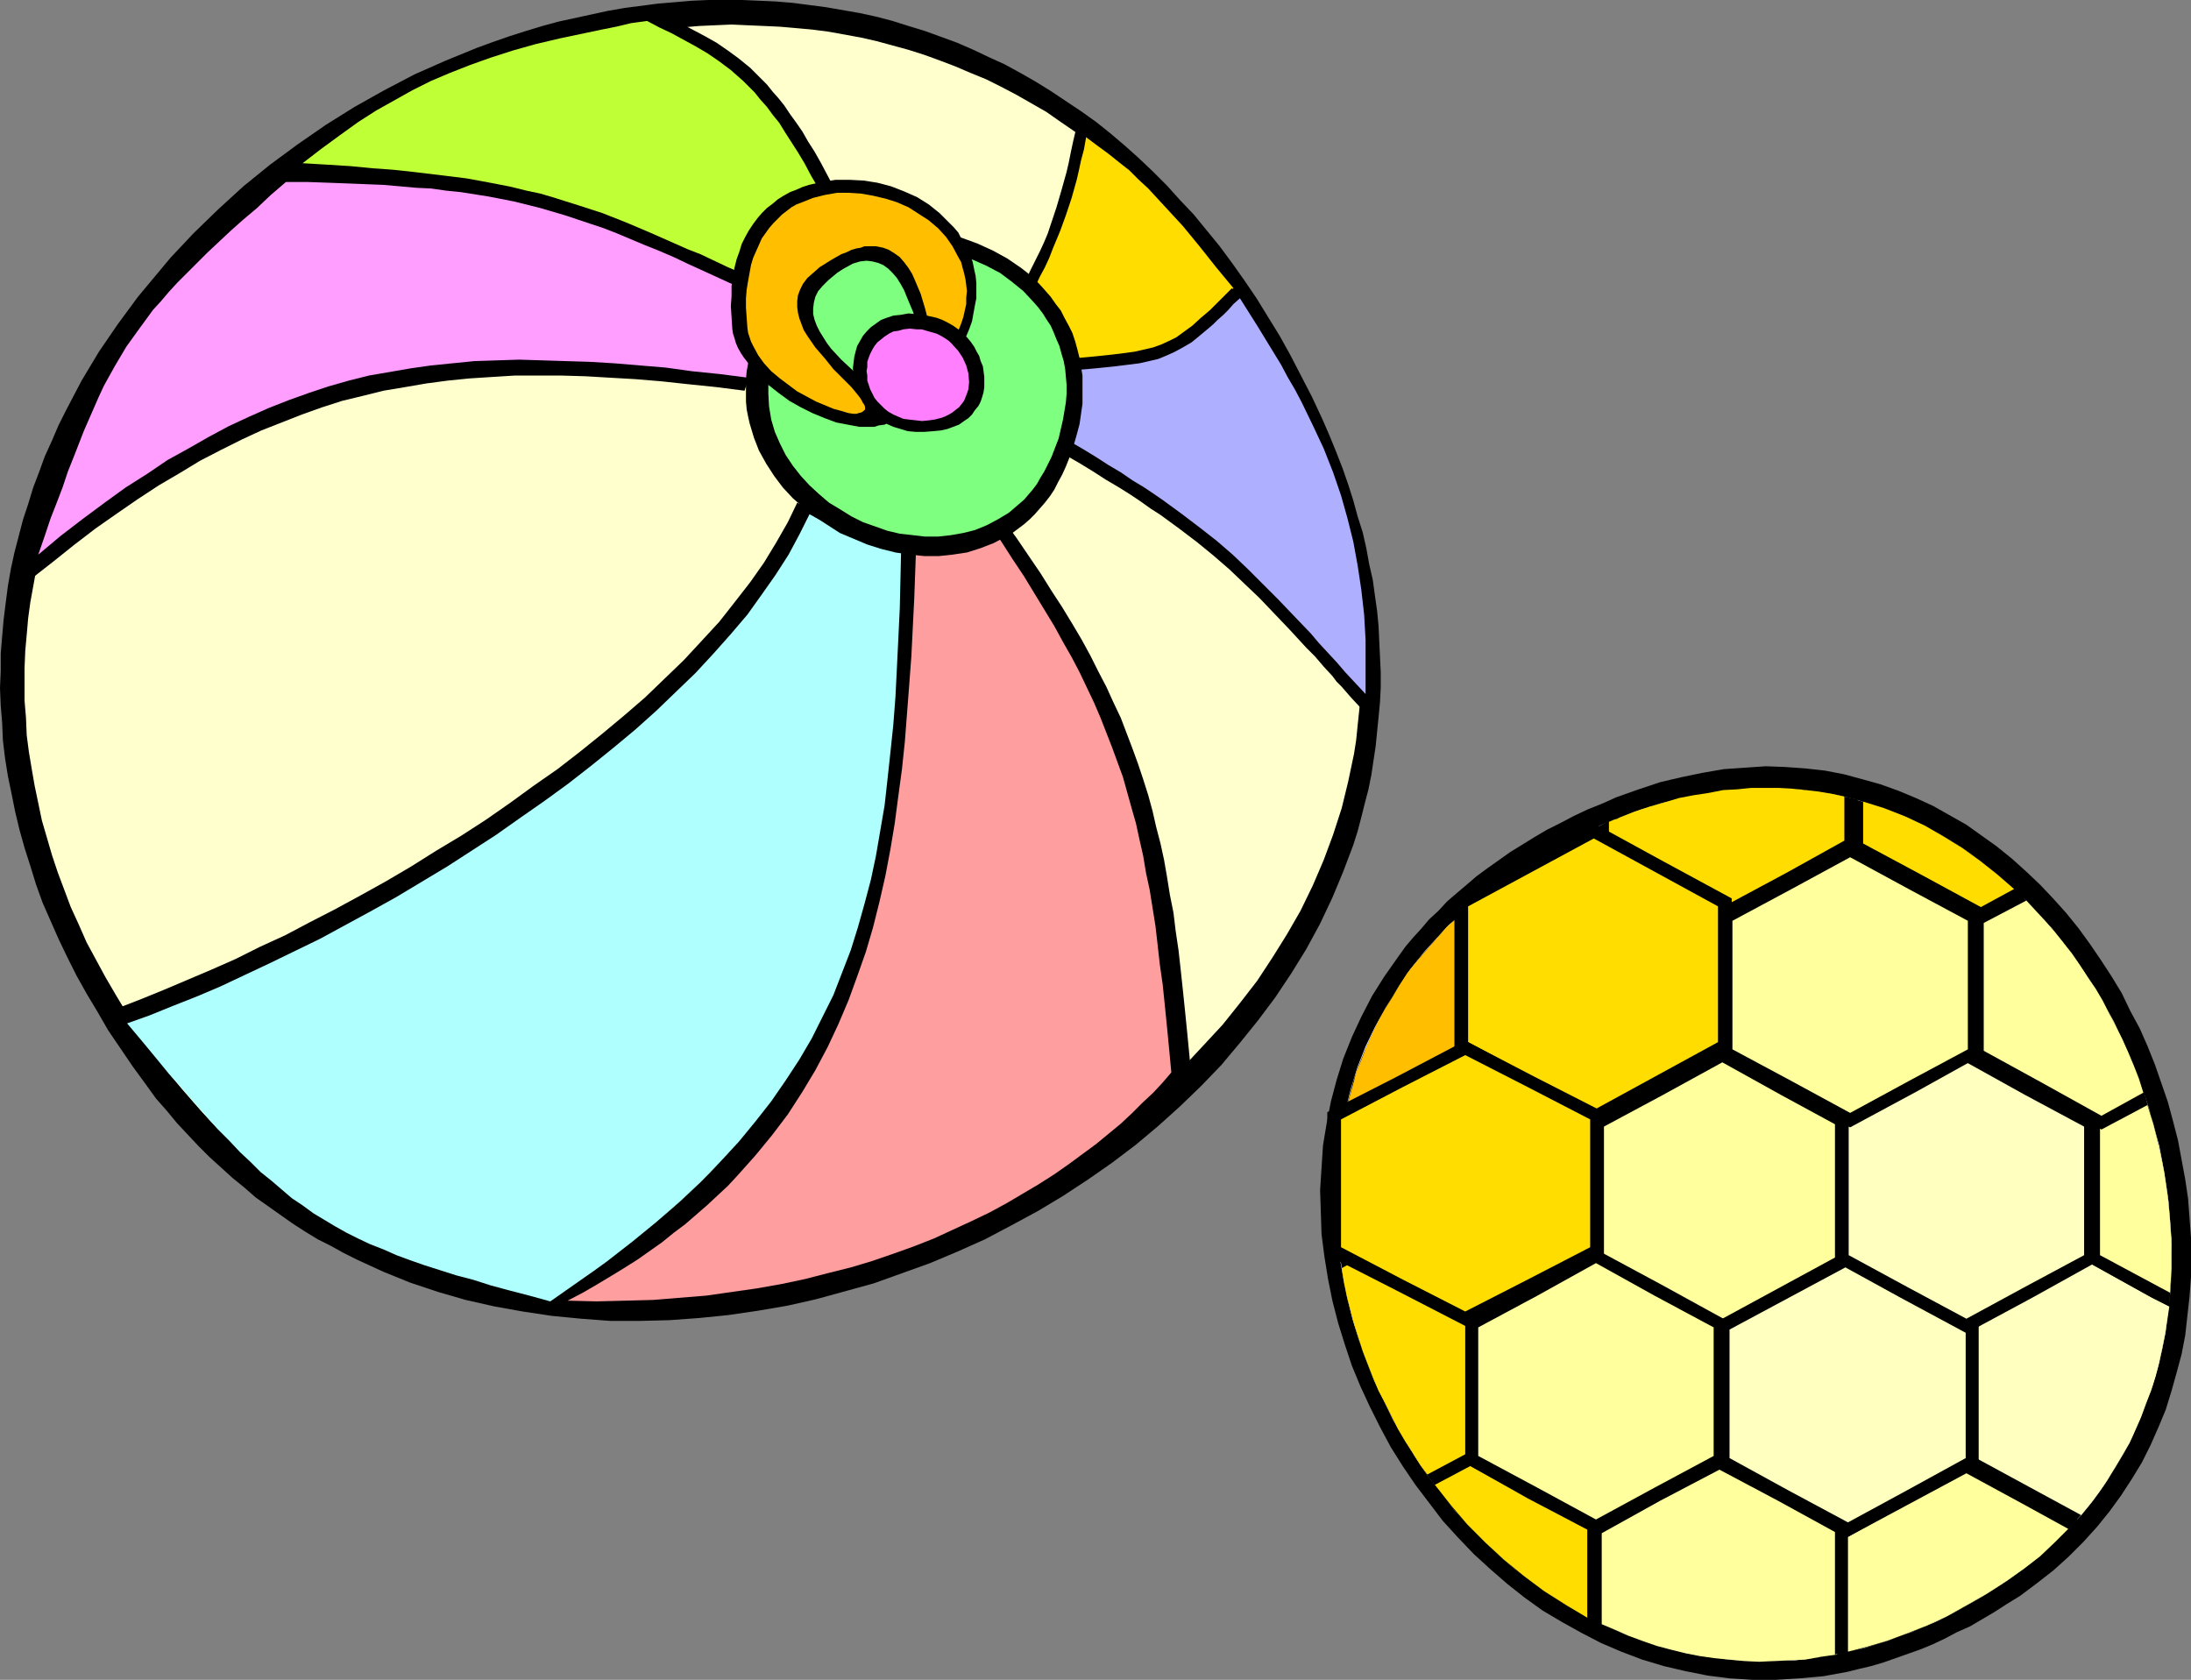<?xml version="1.0" encoding="UTF-8" standalone="no"?>
<svg
   version="1.0"
   width="129.724mm"
   height="99.462mm"
   id="svg56"
   sodipodi:docname="Balls.wmf"
   xmlns:inkscape="http://www.inkscape.org/namespaces/inkscape"
   xmlns:sodipodi="http://sodipodi.sourceforge.net/DTD/sodipodi-0.dtd"
   xmlns="http://www.w3.org/2000/svg"
   xmlns:svg="http://www.w3.org/2000/svg">
  <rect width="100%" height="100%" fill="#808080" stroke="none"/>
  <sodipodi:namedview
     id="namedview56"
     pagecolor="#ffffff"
     bordercolor="#000000"
     borderopacity="0.25"
     inkscape:showpageshadow="2"
     inkscape:pageopacity="0.0"
     inkscape:pagecheckerboard="0"
     inkscape:deskcolor="#d1d1d1"
     inkscape:document-units="mm" />
  <defs
     id="defs1">
    <pattern
       id="WMFhbasepattern"
       patternUnits="userSpaceOnUse"
       width="6"
       height="6"
       x="0"
       y="0" />
  </defs>
  <path
     style="fill:#000000;fill-opacity:1;fill-rule:evenodd;stroke:none"
     d="m 32.805,242.908 -3.07,-4.202 -2.747,-4.04 -2.747,-4.04 -2.424,-4.202 -2.424,-4.04 -2.262,-4.04 -2.101,-4.202 -1.939,-4.04 -1.778,-4.04 -1.778,-4.04 -1.454,-4.04 -1.293,-4.202 -1.293,-4.04 -1.131,-4.04 -0.97,-4.04 L 2.586,177.615 1.778,173.737 1.131,169.696 0.646,165.656 0.485,161.777 0.162,157.898 0,154.02 0.162,150.141 V 146.262 l 0.323,-3.879 0.323,-3.717 0.485,-3.879 0.485,-3.717 0.646,-3.717 0.808,-3.717 0.97,-3.717 0.97,-3.717 1.131,-3.394 1.131,-3.717 1.293,-3.394 1.293,-3.556 1.616,-3.556 1.454,-3.394 1.616,-3.232 1.778,-3.394 1.778,-3.394 1.939,-3.232 1.939,-3.232 2.101,-3.071 2.101,-3.071 2.262,-3.071 2.262,-3.071 2.424,-2.909 4.848,-5.818 5.171,-5.495 5.494,-5.333 5.656,-5.172 5.979,-4.848 6.141,-4.525 6.302,-4.364 6.464,-4.04 6.626,-3.717 6.787,-3.556 6.949,-3.071 7.11,-2.909 3.555,-1.293 3.717,-1.293 3.555,-1.131 3.717,-1.131 3.555,-0.97 3.717,-0.808 3.717,-0.808 3.717,-0.808 3.717,-0.646 3.717,-0.485 3.717,-0.485 3.878,-0.323 3.717,-0.323 L 158.529,0 h 3.717 3.878 l 3.717,0.162 3.717,0.162 3.878,0.323 3.717,0.485 3.717,0.485 3.717,0.646 3.717,0.646 3.717,0.808 3.717,0.97 3.555,1.131 3.717,1.131 3.555,1.293 3.555,1.293 3.717,1.616 3.394,1.616 3.555,1.616 3.555,1.939 3.394,1.939 3.394,2.101 3.394,2.263 3.394,2.263 3.394,2.424 3.232,2.586 3.232,2.747 3.07,2.747 3.232,3.071 3.07,3.071 2.909,3.232 3.07,3.232 2.909,3.556 2.909,3.556 2.747,3.717 2.747,3.879 2.747,4.04 2.586,4.202 2.586,4.202 2.424,4.364 2.424,4.687 2.424,4.687 2.262,4.848 1.616,3.717 1.454,3.556 1.454,3.717 1.293,3.717 1.131,3.556 0.97,3.556 1.131,3.556 0.808,3.556 0.646,3.556 0.808,3.556 0.485,3.556 0.485,3.394 0.323,3.394 0.162,3.556 0.162,3.394 0.162,3.394 v 3.394 l -0.162,3.232 -0.323,3.394 -0.323,3.232 -0.323,3.232 -0.485,3.232 -0.485,3.232 -0.646,3.232 -0.808,3.071 -0.808,3.232 -0.808,3.071 -0.97,3.071 -2.262,5.98 -2.424,5.818 -2.747,5.818 -3.07,5.657 -3.394,5.495 -3.555,5.333 -3.878,5.172 -4.04,5.01 -4.202,5.01 -4.525,4.687 -4.686,4.525 -4.848,4.364 -5.01,4.202 -5.333,4.04 -5.333,3.717 -5.656,3.717 -5.656,3.394 -5.979,3.232 -5.818,3.071 -6.141,2.747 -6.141,2.586 -6.302,2.263 -6.302,2.263 -6.464,1.778 -6.464,1.778 -6.464,1.455 -6.626,1.131 -6.626,0.97 -6.464,0.646 -6.626,0.485 -6.626,0.162 h -6.626 l -6.464,-0.485 -6.626,-0.646 -6.464,-0.97 -6.302,-1.131 -6.464,-1.455 -6.141,-1.778 -6.302,-2.101 -5.979,-2.424 -5.979,-2.747 -2.909,-1.455 -2.909,-1.616 -2.909,-1.455 -2.909,-1.778 -2.747,-1.778 -2.747,-1.939 -2.747,-1.939 -2.747,-1.939 -2.586,-2.263 -2.586,-2.101 -5.171,-4.687 -2.424,-2.424 -2.424,-2.586 -2.424,-2.586 -2.262,-2.747 -2.424,-2.747 z"
     id="path1" />
  <path
     style="fill:#ffffce;fill-opacity:1;fill-rule:evenodd;stroke:none"
     d="m 36.36,238.221 -2.909,-3.879 -2.586,-3.879 -2.586,-3.879 -2.424,-4.04 -2.262,-3.879 -2.101,-3.879 -2.101,-3.879 -1.778,-4.04 -1.778,-3.879 -1.454,-3.879 -1.454,-3.879 -1.293,-3.879 -1.131,-3.879 -1.131,-3.879 -0.808,-3.879 -0.808,-3.879 -0.646,-3.717 -0.646,-3.879 -0.485,-3.717 -0.162,-3.879 -0.323,-3.879 v -3.717 -3.556 l 0.162,-3.879 0.323,-3.556 0.323,-3.717 0.485,-3.556 0.646,-3.556 0.646,-3.556 0.808,-3.556 0.808,-3.556 2.101,-6.949 1.131,-3.394 1.293,-3.394 1.454,-3.394 1.454,-3.232 1.454,-3.394 1.616,-3.071 1.778,-3.394 1.778,-3.071 1.778,-3.071 1.939,-3.071 2.101,-3.071 2.101,-2.909 2.101,-2.909 4.525,-5.818 4.848,-5.495 5.01,-5.333 5.333,-5.01 5.494,-5.01 5.818,-4.525 5.818,-4.364 6.302,-4.202 6.302,-3.879 6.464,-3.556 6.626,-3.394 6.626,-3.071 6.949,-2.747 6.949,-2.424 7.11,-2.101 7.11,-1.778 7.11,-1.455 7.272,-1.293 7.272,-0.646 3.717,-0.323 3.555,-0.162 3.717,-0.162 3.555,0.162 3.717,0.162 3.555,0.162 3.717,0.323 3.555,0.323 3.717,0.485 3.555,0.646 3.555,0.646 3.555,0.808 3.555,0.97 3.555,0.97 3.555,1.131 3.555,1.293 3.394,1.293 3.394,1.455 3.555,1.455 3.232,1.616 3.394,1.778 3.394,1.939 3.394,1.939 3.232,2.263 3.07,2.101 3.232,2.424 3.232,2.424 3.07,2.586 3.07,2.747 2.909,2.909 3.07,2.909 2.909,3.071 2.909,3.071 2.747,3.394 2.747,3.556 2.747,3.556 2.586,3.717 2.586,3.879 2.586,3.879 2.424,4.202 2.424,4.202 2.262,4.364 2.262,4.525 2.101,4.687 1.616,3.394 1.454,3.556 1.293,3.556 1.131,3.394 1.131,3.556 1.131,3.394 1.616,6.788 0.646,3.394 0.646,3.394 0.485,3.394 0.485,3.232 0.323,3.394 0.162,3.232 0.162,3.232 v 3.394 3.232 l -0.162,3.071 -0.323,3.232 -0.323,3.071 -0.323,3.232 -0.485,3.071 -0.646,3.071 -0.646,3.071 -1.454,5.98 -1.939,5.98 -2.101,5.657 -2.424,5.657 -2.747,5.657 -3.07,5.333 -3.232,5.172 -3.394,5.172 -3.878,5.01 -3.878,4.848 -4.202,4.525 -4.363,4.687 -4.686,4.202 -4.686,4.202 -5.01,4.04 -5.171,3.879 -5.171,3.717 -5.494,3.394 -5.656,3.232 -5.656,3.071 -5.818,2.909 -5.818,2.747 -6.141,2.424 -5.979,2.263 -6.141,2.101 -6.302,1.778 -6.302,1.616 -6.302,1.455 -6.302,1.131 -6.464,0.808 -6.302,0.646 -6.464,0.485 -6.302,0.162 -6.464,-0.162 -6.302,-0.323 -6.302,-0.646 -6.302,-0.808 -6.141,-1.131 -6.141,-1.455 -6.141,-1.778 -5.818,-1.939 -5.979,-2.263 -5.656,-2.586 -5.656,-2.909 -5.494,-3.232 -2.747,-1.778 -2.586,-1.778 -2.747,-1.778 -2.586,-1.939 -2.586,-2.101 -2.424,-2.101 -2.424,-2.101 -2.424,-2.263 -2.424,-2.424 -2.262,-2.424 -2.262,-2.586 -2.262,-2.586 -2.262,-2.747 z"
     id="path2" />
  <path
     style="fill:#000000;fill-opacity:1;fill-rule:evenodd;stroke:none"
     d="m 201.515,120.242 -0.646,13.252 -0.646,12.929 -0.485,6.465 -0.646,6.303 -0.646,6.303 -0.808,6.141 -0.808,6.141 -0.97,5.98 -1.131,5.98 -1.293,5.818 -1.454,5.818 -1.616,5.657 -1.778,5.657 -1.939,5.495 -2.101,5.333 -2.424,5.333 -2.586,5.172 -2.909,5.01 -3.07,5.01 -3.232,4.848 -3.717,4.687 -3.878,4.687 -4.202,4.525 -4.525,4.364 -2.262,2.101 -2.424,2.101 -2.586,2.101 -2.586,2.101 -2.747,1.939 -2.747,1.939 -2.909,1.939 -2.909,1.939 -2.909,1.939 -3.232,1.778 -3.232,1.778 -3.232,1.778 6.302,0.162 5.979,0.162 5.656,0.162 h 5.494 5.171 l 5.01,-0.162 4.848,-0.162 4.525,-0.323 4.363,-0.485 4.202,-0.485 4.202,-0.485 3.878,-0.808 4.04,-0.808 3.878,-0.97 3.717,-0.97 3.717,-1.293 3.717,-1.455 3.878,-1.455 3.717,-1.616 3.878,-1.778 3.717,-2.101 4.04,-2.101 4.04,-2.424 4.202,-2.424 4.363,-2.747 4.525,-2.909 4.686,-3.071 4.848,-3.232 5.01,-3.556 5.333,-3.717 5.656,-3.879 2.909,-2.101 2.909,-2.101 -0.485,-5.333 -0.485,-5.01 -0.485,-4.848 -0.485,-4.687 -0.485,-4.525 -0.485,-4.364 -0.646,-4.364 -0.485,-4.04 -0.808,-4.04 -0.646,-4.04 -0.646,-3.717 -0.808,-3.717 -0.97,-3.717 -0.808,-3.556 -0.97,-3.556 -1.131,-3.556 -1.131,-3.394 -1.293,-3.556 -1.293,-3.394 -1.293,-3.394 -1.616,-3.394 -1.616,-3.556 -1.778,-3.394 -1.778,-3.556 -1.939,-3.556 -2.101,-3.556 -2.262,-3.717 -2.424,-3.717 -2.424,-3.879 -2.747,-4.04 -2.747,-4.04 -3.07,-4.202 -5.656,1.293 -5.818,0.97 -5.656,1.131 z"
     id="path3" />
  <path
     style="fill:#ff9e9e;fill-opacity:1;fill-rule:evenodd;stroke:none"
     d="m 205.07,120.727 -0.485,13.252 -0.646,12.929 -0.485,6.465 -0.485,6.303 -0.485,6.303 -0.646,6.141 -0.808,5.98 -0.808,6.141 -0.97,5.818 -1.131,5.98 -1.293,5.657 -1.454,5.818 -1.616,5.495 -1.939,5.495 -1.939,5.333 -2.262,5.333 -2.424,5.172 -2.747,5.172 -2.909,4.848 -3.232,5.01 -3.555,4.687 -3.717,4.525 -4.04,4.525 -2.101,2.263 -2.262,2.101 -2.424,2.263 -2.424,2.101 -2.424,2.101 -2.586,1.939 -2.586,2.101 -2.747,1.939 -2.747,1.939 -3.07,1.939 -2.909,1.778 -3.232,1.939 -3.07,1.778 -3.394,1.778 6.464,0.162 6.464,-0.162 6.141,-0.162 5.979,-0.485 5.979,-0.485 5.656,-0.808 5.656,-0.808 5.494,-0.97 5.333,-1.131 5.01,-1.293 5.171,-1.293 4.848,-1.455 4.686,-1.616 4.525,-1.616 4.525,-1.778 4.202,-1.939 4.202,-1.939 4.04,-1.939 3.878,-2.101 3.555,-2.101 3.555,-2.101 3.555,-2.263 3.232,-2.263 3.07,-2.263 3.07,-2.263 2.747,-2.263 2.747,-2.263 2.586,-2.424 2.262,-2.263 2.424,-2.263 2.101,-2.263 1.939,-2.263 -0.485,-5.172 -0.485,-5.01 -0.485,-4.848 -0.485,-4.687 -0.646,-4.525 -0.485,-4.364 -0.485,-4.202 -0.646,-4.04 -0.646,-4.04 -0.808,-3.717 -0.646,-3.879 -0.808,-3.556 -0.808,-3.717 -0.97,-3.394 -1.939,-6.949 -2.424,-6.626 -2.586,-6.626 -1.454,-3.394 -1.616,-3.394 -1.616,-3.394 -1.778,-3.394 -1.939,-3.394 -1.939,-3.556 -2.262,-3.717 -2.262,-3.717 -2.262,-3.717 -2.586,-3.879 -2.586,-4.04 -2.909,-4.04 -1.293,0.323 -1.293,0.162 -0.97,0.323 -1.131,0.162 -1.616,0.646 -1.616,0.485 -1.616,0.323 -1.778,0.485 -0.97,0.162 -0.97,0.323 -1.293,0.162 z"
     id="path4" />
  <path
     style="fill:#000000;fill-opacity:1;fill-rule:evenodd;stroke:none"
     d="m 178.406,112.484 -2.101,4.364 -2.586,4.525 -2.747,4.525 -3.07,4.364 -3.394,4.364 -3.555,4.525 -3.878,4.202 -4.04,4.364 -4.363,4.202 -4.363,4.202 -4.686,4.04 -4.848,4.04 -5.01,4.04 -5.01,3.879 -5.333,3.717 -5.333,3.879 -5.333,3.717 -5.494,3.556 -5.656,3.394 -5.656,3.556 -5.494,3.232 -5.818,3.232 -5.656,3.071 -5.656,2.909 -5.494,2.909 -5.656,2.586 -5.494,2.747 -5.494,2.424 -5.333,2.263 -5.333,2.263 -5.171,2.101 -5.01,1.939 3.394,3.879 3.07,3.879 3.07,3.556 2.909,3.394 2.747,3.232 2.747,3.071 2.586,2.909 2.586,2.747 2.424,2.747 2.586,2.424 2.424,2.263 2.424,2.263 2.424,2.101 2.424,1.939 2.424,1.939 2.424,1.778 2.586,1.778 2.586,1.455 2.586,1.616 2.747,1.455 2.747,1.455 3.07,1.293 3.07,1.455 3.07,1.293 3.394,1.131 3.394,1.293 3.717,1.131 3.878,1.293 3.878,1.131 4.363,1.131 4.363,1.293 4.686,1.293 3.232,-2.263 3.232,-2.263 3.232,-2.263 2.909,-2.101 5.818,-4.525 5.333,-4.364 5.171,-4.525 4.686,-4.364 4.363,-4.525 4.202,-4.525 3.717,-4.525 3.555,-4.525 3.232,-4.687 3.07,-4.687 2.747,-4.687 2.424,-4.848 2.424,-4.848 1.939,-5.01 1.939,-5.01 1.616,-5.172 1.454,-5.172 1.454,-5.495 1.131,-5.333 0.97,-5.657 0.97,-5.657 0.646,-5.818 0.646,-5.98 0.646,-6.141 0.485,-6.303 0.323,-6.465 0.323,-6.626 0.323,-6.788 0.162,-6.949 0.162,-7.111 -3.07,-1.131 -3.07,-0.97 -5.656,-2.101 -2.909,-1.293 -2.747,-1.293 -2.909,-1.293 z"
     id="path5" />
  <path
     style="fill:#afffff;fill-opacity:1;fill-rule:evenodd;stroke:none"
     d="m 181.153,115.07 -2.262,4.525 -2.424,4.525 -2.909,4.525 -3.07,4.364 -3.232,4.525 -3.717,4.364 -3.878,4.364 -4.04,4.364 -4.363,4.202 -4.363,4.202 -4.686,4.202 -4.848,4.04 -5.01,4.04 -5.171,4.04 -5.333,3.879 -5.333,3.717 -5.494,3.879 -5.494,3.556 -5.494,3.556 -5.656,3.394 -5.656,3.394 -5.818,3.232 -5.656,3.071 -5.656,3.071 -5.656,2.747 -5.656,2.747 -5.494,2.586 -5.494,2.586 -5.333,2.263 -5.333,2.101 -5.171,2.101 -5.01,1.778 3.394,4.04 3.07,3.717 2.909,3.556 2.909,3.232 2.747,3.232 2.586,2.909 2.586,2.909 2.586,2.586 2.424,2.586 2.424,2.263 2.262,2.263 2.424,1.939 2.262,1.939 2.262,1.939 2.424,1.616 2.424,1.778 2.424,1.455 2.424,1.455 2.586,1.455 2.586,1.293 2.747,1.293 2.909,1.131 2.909,1.293 3.07,1.131 3.232,1.131 3.555,1.131 3.555,1.131 3.717,0.97 4.04,1.293 4.202,1.131 4.363,1.131 4.686,1.293 3.232,-2.263 3.232,-2.263 3.232,-2.263 2.909,-2.101 5.818,-4.525 5.333,-4.364 5.171,-4.525 4.686,-4.364 4.363,-4.525 4.202,-4.525 3.717,-4.525 3.555,-4.525 3.232,-4.687 3.07,-4.687 2.747,-4.687 2.424,-4.848 2.424,-4.848 1.939,-5.01 1.939,-5.01 1.616,-5.172 1.454,-5.172 1.454,-5.495 1.131,-5.333 0.97,-5.657 0.97,-5.657 0.646,-5.818 0.646,-5.98 0.646,-6.141 0.485,-6.303 0.323,-6.465 0.323,-6.626 0.323,-6.788 0.162,-6.949 0.162,-7.111 -1.454,-0.485 -1.616,-0.485 -2.586,-0.646 -2.424,-0.646 -2.424,-0.646 -2.262,-0.646 -2.424,-0.808 -2.586,-1.131 -1.293,-0.646 z"
     id="path6" />
  <path
     style="fill:#000000;fill-opacity:1;fill-rule:evenodd;stroke:none"
     d="m 166.609,87.434 -6.302,-0.808 -6.302,-0.646 -5.979,-0.646 -5.818,-0.485 -5.656,-0.323 -5.494,-0.323 -5.494,-0.162 h -5.171 -5.171 l -5.171,0.323 -5.01,0.323 -4.848,0.485 -4.848,0.646 -4.686,0.808 -4.848,0.808 -4.525,1.131 -4.686,1.131 -4.525,1.455 -4.525,1.616 -4.525,1.778 -4.525,1.778 -4.525,2.101 -4.525,2.263 -4.686,2.424 -4.525,2.747 -4.686,2.747 -4.686,3.071 -4.686,3.232 -4.848,3.394 -4.848,3.717 -4.848,3.879 -5.171,4.04 1.131,-4.202 1.293,-4.04 1.131,-3.879 1.131,-3.556 1.131,-3.717 1.293,-3.394 1.293,-3.232 1.293,-3.232 1.293,-3.232 2.909,-5.818 1.454,-2.747 3.232,-5.495 3.394,-5.172 3.717,-5.01 4.04,-5.172 4.363,-4.848 2.424,-2.424 2.424,-2.586 2.424,-2.424 2.747,-2.586 2.909,-2.747 2.747,-2.586 3.07,-2.747 3.232,-2.909 3.232,-2.747 3.394,-3.071 h 4.848 l 4.525,0.162 4.363,0.162 4.04,0.162 3.878,0.323 3.717,0.323 3.555,0.162 3.394,0.323 3.232,0.485 3.07,0.485 3.07,0.485 2.909,0.485 5.656,1.293 5.494,1.616 5.494,1.778 5.494,1.939 2.747,1.131 2.909,1.131 2.909,1.293 3.07,1.455 3.232,1.293 3.232,1.616 3.394,1.616 3.555,1.616 1.778,0.97 1.939,0.808 3.878,1.939 4.04,1.939 4.363,1.939 -1.454,2.909 -1.454,2.747 -2.747,5.333 -1.293,2.586 -1.293,2.747 -1.131,2.909 z"
     id="path7" />
  <path
     style="fill:#ff9eff;fill-opacity:1;fill-rule:evenodd;stroke:none"
     d="m 167.417,84.525 -6.302,-0.808 -6.302,-0.646 -5.818,-0.808 -5.818,-0.485 -5.818,-0.485 -5.494,-0.323 -5.333,-0.162 -5.171,-0.162 -5.171,-0.162 -5.01,0.162 -5.01,0.162 -4.848,0.485 -4.848,0.485 -4.525,0.646 -4.686,0.808 -4.686,0.808 -4.525,1.131 -4.525,1.293 -4.363,1.455 -4.525,1.616 -4.525,1.778 -4.363,1.939 -4.525,2.101 -4.525,2.424 -4.525,2.586 -4.686,2.586 -4.525,3.071 -4.848,3.071 -4.686,3.394 -5.01,3.717 -4.848,3.717 -5.01,4.202 1.454,-4.202 1.293,-3.879 1.454,-3.717 1.293,-3.394 1.131,-3.394 1.293,-3.232 1.131,-2.909 1.131,-2.909 1.131,-2.586 1.131,-2.586 1.131,-2.586 1.131,-2.424 2.424,-4.364 2.586,-4.364 2.909,-4.04 3.07,-4.202 1.778,-1.939 1.778,-2.101 1.939,-2.101 2.101,-2.101 2.262,-2.263 2.262,-2.263 2.586,-2.424 2.586,-2.424 2.909,-2.586 3.07,-2.586 3.07,-2.909 3.394,-2.909 h 4.848 l 4.525,0.162 4.363,0.162 4.04,0.162 4.04,0.162 3.717,0.323 3.555,0.323 3.394,0.162 3.394,0.485 3.232,0.323 3.07,0.485 3.07,0.485 5.818,1.131 5.818,1.455 5.494,1.616 5.818,1.939 2.909,0.97 2.909,1.131 3.07,1.293 3.07,1.293 3.232,1.293 3.394,1.455 3.394,1.616 3.555,1.616 3.878,1.778 3.878,1.778 4.04,1.939 4.363,2.101 -0.646,1.293 -0.646,1.293 -0.485,0.97 -0.485,0.97 -0.808,1.778 -0.646,1.616 -0.646,1.616 -0.485,1.778 -0.323,0.97 -0.485,1.131 -0.323,1.293 z"
     id="path8" />
  <path
     style="fill:#000000;fill-opacity:1;fill-rule:evenodd;stroke:none"
     d="m 67.71,36.525 4.363,-3.232 4.202,-3.071 4.363,-2.909 4.202,-2.586 4.525,-2.424 4.363,-2.424 4.525,-2.101 4.848,-1.939 4.848,-1.778 5.01,-1.778 5.333,-1.616 5.656,-1.455 5.818,-1.455 6.141,-1.455 3.232,-0.646 3.394,-0.646 3.394,-0.646 3.555,-0.646 2.747,1.455 2.747,1.455 2.747,1.455 2.586,1.455 2.586,1.778 2.424,1.778 2.586,2.101 2.424,2.424 1.293,1.293 1.293,1.616 1.293,1.455 1.293,1.616 1.293,1.939 1.293,1.778 1.454,2.101 1.293,2.263 1.454,2.263 1.454,2.586 1.454,2.747 1.454,2.747 1.454,3.071 1.616,3.232 1.616,3.394 1.616,3.717 -1.616,0.646 -1.454,0.485 -1.293,0.485 -1.131,0.485 -1.939,0.646 -1.616,0.808 -1.454,0.97 -0.808,0.646 -0.808,0.646 -0.808,0.97 -0.808,0.97 -0.97,1.293 -1.131,1.293 -3.717,-1.455 -3.717,-1.616 -3.394,-1.455 -3.394,-1.455 -3.07,-1.455 -3.07,-1.455 -2.909,-1.131 -2.909,-1.293 -5.494,-2.424 -5.333,-2.263 -5.333,-2.101 -5.494,-1.778 -5.656,-1.778 -2.747,-0.808 -3.07,-0.646 -3.232,-0.808 -3.232,-0.646 -3.394,-0.646 -3.555,-0.646 -3.878,-0.485 -4.04,-0.485 -4.04,-0.485 -4.525,-0.485 -4.525,-0.323 -5.01,-0.485 -5.171,-0.323 z"
     id="path9" />
  <path
     style="fill:#bfff35;fill-opacity:1;fill-rule:evenodd;stroke:none"
     d="m 67.71,36.525 4.202,-3.232 4.202,-3.071 4.04,-2.909 4.04,-2.586 4.04,-2.263 4.04,-2.263 4.202,-2.101 4.202,-1.778 4.525,-1.778 4.525,-1.616 5.01,-1.616 5.171,-1.455 2.747,-0.646 2.747,-0.646 3.07,-0.646 3.07,-0.646 3.07,-0.646 3.232,-0.646 3.394,-0.808 3.555,-0.485 2.747,1.455 2.747,1.293 5.333,2.909 2.747,1.616 2.586,1.778 2.586,1.939 2.747,2.424 1.293,1.293 1.293,1.293 1.293,1.616 1.454,1.616 1.293,1.778 1.454,1.778 1.293,2.101 1.454,2.263 1.454,2.263 1.454,2.424 1.454,2.747 1.616,2.747 1.454,3.071 1.616,3.232 1.616,3.394 1.616,3.717 -1.616,0.646 -1.293,0.485 -0.97,0.485 -0.97,0.485 -0.808,0.323 -0.646,0.323 -0.97,0.808 -0.97,0.97 -0.323,0.646 -0.485,0.646 -0.646,0.97 -0.646,0.97 -0.97,1.293 -0.97,1.293 -3.717,-1.455 -3.717,-1.616 -3.394,-1.455 -3.394,-1.455 -3.07,-1.455 -3.07,-1.455 -2.909,-1.131 -2.909,-1.293 -5.494,-2.424 -5.333,-2.263 -5.333,-2.101 -5.494,-1.778 -5.656,-1.778 -2.747,-0.808 -3.07,-0.646 -3.232,-0.808 -3.232,-0.646 -3.394,-0.646 -3.555,-0.646 -3.878,-0.485 -4.04,-0.485 -4.04,-0.485 -4.525,-0.485 -4.525,-0.323 -5.01,-0.485 -5.171,-0.323 z"
     id="path10" />
  <path
     style="fill:#000000;fill-opacity:1;fill-rule:evenodd;stroke:none"
     d="m 229.472,62.868 1.131,-2.424 1.131,-2.263 0.97,-1.939 0.97,-2.101 0.808,-1.939 0.646,-1.939 1.293,-3.879 1.131,-3.879 1.131,-4.04 0.485,-2.101 0.485,-2.424 0.485,-2.263 0.646,-2.747 2.586,1.939 2.424,1.778 2.586,2.101 2.424,1.939 4.525,4.364 4.363,4.364 4.202,4.687 4.04,4.687 8.08,9.697 -1.454,1.455 -1.293,1.293 -1.293,1.131 -1.131,1.131 -1.131,0.97 -0.97,0.97 -0.97,0.808 -0.97,0.808 -1.778,1.455 -1.616,1.131 -1.616,0.808 -1.454,0.808 -1.778,0.646 -1.778,0.485 -1.939,0.485 -2.424,0.323 -2.586,0.485 -1.454,0.162 -1.454,0.323 -1.616,0.162 -1.778,0.323 -1.939,0.162 -2.101,0.323 -2.586,-4.525 -2.424,-4.525 -2.586,-4.525 z"
     id="path11" />
  <path
     style="fill:#ffdd00;fill-opacity:1;fill-rule:evenodd;stroke:none"
     d="m 231.573,64.323 1.131,-2.424 1.131,-2.101 0.97,-2.101 0.808,-2.101 1.616,-3.879 1.293,-3.556 1.293,-3.879 1.131,-4.04 0.485,-2.101 0.485,-2.263 0.646,-2.424 0.485,-2.747 2.586,1.939 2.424,1.778 2.424,1.939 2.262,1.778 2.101,2.101 2.101,1.939 3.878,4.202 3.878,4.202 3.717,4.525 3.717,4.687 3.878,4.687 -1.454,1.455 -1.293,1.293 -1.293,1.131 -1.131,1.131 -1.131,0.97 -0.97,0.97 -0.97,0.808 -0.97,0.808 -1.778,1.455 -1.616,1.131 -1.616,0.808 -1.454,0.808 -1.778,0.646 -1.778,0.485 -1.939,0.485 -2.424,0.323 -2.586,0.485 -1.454,0.162 -1.454,0.323 -1.616,0.162 -1.778,0.323 -1.939,0.162 -2.101,0.323 -1.131,-2.101 -1.131,-2.101 -1.778,-4.04 -1.778,-4.04 -0.97,-2.263 z"
     id="path12" />
  <path
     style="fill:#000000;fill-opacity:1;fill-rule:evenodd;stroke:none"
     d="m 238.683,101.979 3.07,1.778 2.909,1.778 2.747,1.778 2.747,1.616 2.586,1.616 2.424,1.616 2.262,1.616 2.262,1.455 4.202,3.071 4.04,3.071 3.555,2.909 3.555,3.071 3.394,3.232 3.394,3.232 3.394,3.556 3.394,3.556 3.717,4.04 1.939,1.939 1.939,2.263 1.939,2.101 0.97,1.293 1.131,1.131 2.101,2.424 2.262,2.424 0.162,-6.303 -0.162,-5.98 -0.323,-6.141 -0.485,-5.818 -0.808,-5.98 -1.131,-5.657 -1.293,-5.818 -1.454,-5.657 -1.939,-5.818 -2.101,-5.657 -2.424,-5.657 -2.747,-5.818 -3.07,-5.818 -1.616,-2.909 -1.778,-3.071 -1.778,-2.909 -1.939,-2.909 -1.939,-3.071 -2.101,-3.071 -1.293,1.293 -1.293,1.293 -1.131,1.131 -1.131,1.131 -1.131,0.97 -0.97,0.808 -1.939,1.778 -1.778,1.293 -1.778,1.293 -1.616,0.808 -1.778,0.808 -1.778,0.646 -2.101,0.485 -2.101,0.485 -2.424,0.323 -2.586,0.323 -3.07,0.323 -1.616,0.162 -1.778,0.162 -1.778,0.162 -1.939,0.162 z"
     id="path13" />
  <path
     style="fill:#afafff;fill-opacity:1;fill-rule:evenodd;stroke:none"
     d="m 239.329,98.747 3.07,1.778 2.909,1.778 2.747,1.778 2.747,1.616 2.586,1.778 2.424,1.455 2.424,1.616 2.101,1.455 4.202,3.071 4.04,3.071 3.717,2.909 3.555,3.071 3.394,3.232 3.394,3.394 3.394,3.394 3.555,3.717 3.717,3.879 1.778,2.101 1.939,2.101 2.101,2.263 1.939,2.263 2.262,2.424 2.262,2.424 v -6.141 -5.98 l -0.323,-5.657 -0.646,-5.657 -0.808,-5.333 -0.97,-5.333 -1.293,-5.172 -1.454,-5.172 -1.778,-5.172 -2.101,-5.333 -2.424,-5.172 -2.586,-5.333 -1.454,-2.747 -1.616,-2.747 -1.454,-2.747 -1.778,-2.909 -1.778,-2.909 -1.778,-2.909 -1.939,-3.071 -1.939,-3.071 -1.454,1.293 -1.131,1.293 -1.131,1.131 -1.293,1.131 -0.97,0.97 -1.131,0.97 -1.939,1.616 -1.778,1.455 -1.939,1.131 -1.778,0.97 -1.778,0.808 -1.939,0.808 -2.101,0.485 -2.101,0.485 -2.586,0.323 -2.586,0.323 -3.07,0.323 -1.616,0.162 -1.778,0.162 -1.939,0.162 -1.939,0.323 z"
     id="path14" />
  <path
     style="fill:#000000;fill-opacity:1;fill-rule:evenodd;stroke:none"
     d="m 167.417,81.293 0.646,-2.586 0.485,-2.263 0.808,-2.263 0.808,-1.939 0.808,-2.101 1.131,-1.778 0.97,-1.778 1.293,-1.778 1.131,-1.455 1.293,-1.616 1.454,-1.293 1.454,-1.293 1.454,-1.131 1.616,-1.131 1.454,-0.97 1.778,-0.808 1.616,-0.808 1.778,-0.646 1.616,-0.646 1.778,-0.485 3.717,-0.808 1.939,-0.162 1.778,-0.162 h 3.717 l 3.878,0.162 3.717,0.646 3.555,0.97 3.555,1.293 3.555,1.616 3.232,1.778 3.07,2.101 1.454,1.131 1.454,1.293 1.293,1.293 1.293,1.455 1.131,1.293 1.131,1.616 1.131,1.455 0.808,1.616 0.97,1.778 0.808,1.616 0.646,1.939 0.485,1.778 0.485,1.939 0.323,1.939 0.323,1.939 v 2.101 2.101 2.101 l -0.323,2.263 -0.323,2.263 -0.646,2.424 -0.646,2.263 -0.808,2.424 -0.97,2.424 -0.808,1.778 -0.97,1.778 -0.808,1.616 -0.97,1.455 -1.131,1.455 -1.131,1.293 -1.131,1.293 -1.131,1.131 -1.293,1.131 -1.293,0.97 -1.293,0.97 -1.454,0.808 -2.747,1.455 -2.909,1.131 -3.07,0.97 -3.232,0.485 -3.07,0.323 h -3.232 l -3.232,-0.323 -3.232,-0.485 -3.232,-0.808 -3.07,-0.97 -3.07,-1.293 -3.07,-1.293 -2.747,-1.778 -2.747,-1.778 -2.586,-2.101 -2.424,-2.101 -2.262,-2.424 -1.939,-2.586 -1.778,-2.747 -1.616,-2.909 -1.131,-2.909 -0.97,-3.232 -0.323,-1.455 -0.323,-1.616 -0.162,-1.778 v -1.616 -1.778 -1.616 l 0.162,-1.778 z"
     id="path15" />
  <path
     style="fill:#7fff7f;fill-opacity:1;fill-rule:evenodd;stroke:none"
     d="m 172.427,81.939 0.485,-2.101 0.485,-2.101 0.646,-2.101 0.808,-1.778 0.808,-1.778 0.808,-1.616 0.97,-1.616 0.97,-1.455 1.131,-1.455 1.131,-1.293 1.293,-1.131 1.293,-1.131 1.293,-1.131 1.454,-0.808 1.293,-0.97 1.454,-0.808 1.616,-0.646 1.454,-0.485 1.616,-0.646 1.454,-0.485 3.232,-0.646 3.394,-0.323 h 3.232 l 3.394,0.323 3.232,0.485 3.232,0.808 3.232,1.131 2.909,1.293 3.07,1.616 2.586,1.939 2.586,2.101 2.262,2.424 1.131,1.293 0.97,1.293 0.808,1.293 0.97,1.455 0.646,1.455 0.646,1.616 0.646,1.455 0.485,1.778 0.485,1.616 0.323,1.778 0.162,1.778 0.162,1.778 v 1.939 l -0.162,1.939 -0.323,1.939 -0.323,1.939 -0.485,2.101 -0.485,2.101 -0.808,2.101 -0.808,2.101 -0.808,1.616 -0.808,1.616 -0.808,1.293 -0.808,1.455 -0.97,1.293 -0.97,1.131 -0.97,1.131 -1.131,0.97 -2.262,1.939 -2.424,1.455 -2.424,1.293 -2.747,1.131 -2.586,0.646 -2.747,0.485 -2.909,0.323 h -2.909 l -2.747,-0.323 -2.909,-0.323 -2.747,-0.646 -2.747,-0.97 -2.747,-0.97 -2.586,-1.293 -2.586,-1.616 -2.424,-1.455 -2.262,-1.939 -2.101,-1.939 -1.939,-2.101 -1.778,-2.263 -1.616,-2.424 -1.293,-2.586 -1.131,-2.586 -0.808,-2.747 -0.485,-2.909 -0.162,-2.909 V 85.01 l 0.162,-1.455 z"
     id="path16" />
  <path
     style="fill:#000000;fill-opacity:1;fill-rule:evenodd;stroke:none"
     d="m 451.995,357.17 -2.909,1.778 -2.747,1.778 -2.747,1.616 -2.747,1.616 -2.909,1.293 -2.747,1.455 -2.747,1.293 -2.747,1.131 -2.747,0.97 -2.747,0.97 -2.747,0.97 -2.747,0.808 -2.747,0.646 -2.586,0.646 -5.333,0.97 -5.333,0.485 -5.333,0.323 h -5.171 l -5.171,-0.323 -5.01,-0.646 -4.848,-0.97 -4.848,-1.131 -4.848,-1.455 -4.686,-1.778 -4.525,-1.939 -4.363,-2.263 -4.363,-2.424 -4.363,-2.586 -4.04,-2.909 -3.878,-3.071 -3.717,-3.232 -3.717,-3.394 -3.555,-3.717 -3.394,-3.717 -3.07,-4.04 -3.07,-4.04 -2.747,-4.04 -2.747,-4.364 -2.424,-4.525 -2.262,-4.525 -2.101,-4.525 -1.939,-4.687 -1.616,-4.848 -1.454,-4.687 -1.293,-5.01 -0.97,-4.848 -0.808,-5.01 -0.646,-5.01 -0.162,-5.01 -0.162,-4.848 0.323,-5.01 0.323,-5.01 0.808,-4.848 0.97,-5.01 1.293,-4.848 1.454,-4.687 1.939,-4.848 2.101,-4.525 2.424,-4.687 2.747,-4.364 3.07,-4.364 1.616,-2.263 1.778,-2.101 1.778,-1.939 1.778,-2.101 2.101,-1.939 1.939,-2.101 2.262,-1.939 2.101,-1.778 2.262,-1.939 2.424,-1.778 5.01,-3.556 5.494,-3.394 2.747,-1.616 2.909,-1.455 3.07,-1.616 3.07,-1.455 3.232,-1.293 3.232,-1.455 5.01,-1.778 4.848,-1.616 4.848,-1.131 4.686,-0.97 4.686,-0.808 4.686,-0.323 4.686,-0.323 4.363,0.162 4.525,0.323 4.363,0.485 4.202,0.808 4.202,1.131 4.04,1.131 4.04,1.455 3.878,1.616 3.878,1.778 3.717,2.101 3.717,2.101 3.394,2.424 3.394,2.424 3.394,2.747 3.232,2.909 3.07,2.909 2.909,3.071 2.909,3.232 2.747,3.394 2.586,3.556 2.424,3.556 2.424,3.717 2.262,3.717 1.939,4.04 2.101,3.879 1.778,4.04 1.616,4.04 1.454,4.202 1.454,4.202 1.131,4.202 1.131,4.364 0.808,4.364 0.808,4.364 0.646,4.364 0.323,4.364 0.323,4.364 v 4.364 4.364 l -0.323,4.364 -0.485,4.364 -0.485,4.364 -0.808,4.202 -1.131,4.202 -1.131,4.04 -1.293,4.202 -1.616,3.879 -1.778,4.04 -1.939,3.879 -2.262,3.717 -2.424,3.717 -2.586,3.556 -2.747,3.394 -3.07,3.394 -3.232,3.232 -3.394,3.071 -3.717,2.909 z"
     id="path17" />
  <path
     style="fill:#ddddff;fill-opacity:1;fill-rule:evenodd;stroke:none"
     d="m 449.086,353.776 -2.747,1.778 -2.586,1.616 -2.747,1.616 -2.586,1.455 -2.747,1.455 -2.586,1.293 -2.747,1.131 -2.586,1.131 -2.747,0.97 -2.586,0.97 -5.171,1.616 -5.171,1.131 -5.171,0.97 -5.171,0.646 -5.01,0.162 h -4.848 l -5.01,-0.323 -4.848,-0.646 -4.686,-0.808 -4.686,-1.131 -4.525,-1.455 -4.525,-1.616 -4.363,-1.939 -4.202,-2.101 -4.202,-2.263 -4.04,-2.586 -3.878,-2.747 -3.878,-2.909 -3.555,-3.071 -3.555,-3.394 -3.394,-3.394 -3.232,-3.556 -2.909,-3.879 -3.07,-3.879 -2.586,-3.879 -2.586,-4.202 -2.424,-4.202 -2.101,-4.364 -2.101,-4.364 -1.778,-4.525 -1.616,-4.525 -1.454,-4.687 -1.131,-4.525 -0.97,-4.848 -0.808,-4.687 -0.485,-4.687 -0.323,-4.848 v -4.848 l 0.162,-4.687 0.485,-4.687 0.646,-4.848 0.97,-4.687 1.131,-4.525 1.454,-4.687 1.778,-4.525 2.101,-4.364 2.424,-4.364 2.586,-4.202 2.909,-4.364 3.232,-4.04 3.555,-3.879 1.778,-1.939 2.101,-1.778 4.04,-3.717 2.262,-1.778 2.262,-1.778 2.424,-1.616 2.424,-1.778 2.586,-1.616 2.586,-1.616 2.747,-1.455 2.747,-1.455 2.909,-1.455 2.909,-1.455 3.07,-1.293 3.232,-1.293 4.686,-1.778 4.686,-1.455 4.686,-1.131 4.525,-0.97 4.525,-0.646 4.525,-0.485 4.363,-0.162 h 4.202 l 4.363,0.323 4.202,0.646 4.04,0.646 4.04,0.97 3.878,1.293 3.878,1.293 3.717,1.455 3.717,1.778 3.555,1.939 3.555,2.101 3.394,2.263 3.232,2.424 3.07,2.586 3.07,2.747 3.07,2.747 2.747,3.071 2.909,3.071 2.586,3.232 2.424,3.394 2.424,3.394 2.262,3.556 2.101,3.556 2.101,3.717 1.778,3.879 1.778,3.879 1.616,3.879 1.454,4.04 1.293,3.879 1.131,4.202 1.131,4.04 0.808,4.202 0.646,4.04 0.646,4.364 0.323,4.04 0.323,4.202 v 4.202 4.202 l -0.323,4.202 -0.485,4.04 -0.485,4.202 -0.808,4.04 -0.97,4.04 -1.131,3.879 -1.454,3.879 -1.454,3.879 -1.616,3.717 -1.939,3.717 -2.101,3.556 -2.262,3.556 -2.424,3.394 -2.747,3.394 -2.909,3.071 -3.07,3.071 -3.394,3.071 -3.555,2.747 z"
     id="path18" />
  <path
     style="fill:#000000;fill-opacity:1;fill-rule:evenodd;stroke:none"
     d="m 384.769,325.494 14.706,8.081 14.544,7.919 v 15.838 12.283 0 l -3.878,0.808 -4.04,0.646 -3.878,0.323 -3.717,0.323 -3.878,0.162 -3.878,-0.162 -3.717,-0.323 -3.717,-0.323 -3.717,-0.646 -3.555,-0.808 -3.717,-0.808 -3.394,-1.131 -3.555,-1.131 -3.394,-1.455 -3.394,-1.455 -3.232,-1.616 v -4.687 -15.838 l 14.706,-7.919 z"
     id="path19" />
  <path
     style="fill:#ffff9e;fill-opacity:1;fill-rule:evenodd;stroke:none"
     d="m 384.769,328.887 13.09,6.949 13.251,7.273 v 14.222 12.929 l -3.555,0.485 -3.555,0.646 -3.394,0.162 -3.555,0.162 -3.394,0.162 -3.394,-0.162 -3.394,-0.323 -3.232,-0.323 -3.394,-0.485 -3.232,-0.646 -3.232,-0.808 -3.07,-0.808 -3.232,-1.131 -3.07,-1.131 -2.909,-1.293 -3.07,-1.293 v -6.141 -14.222 l 13.09,-7.273 z"
     id="path20" />
  <path
     style="fill:#000000;fill-opacity:1;fill-rule:evenodd;stroke:none"
     d="m 415.635,178.908 v 10.828 l -14.544,8.081 -14.706,7.919 -14.706,-7.919 -14.544,-8.081 v -4.525 l 2.586,-1.293 2.747,-0.97 3.555,-1.293 3.555,-1.293 3.555,-0.97 3.555,-0.97 3.394,-0.808 3.555,-0.485 3.394,-0.485 3.232,-0.323 h 3.394 3.232 3.394 l 3.07,0.323 3.232,0.485 3.07,0.485 3.07,0.646 z"
     id="path21" />
  <path
     style="fill:#ffdd00;fill-opacity:1;fill-rule:evenodd;stroke:none"
     d="m 412.726,178.262 v 9.859 l -13.09,7.273 -13.251,7.111 -13.09,-7.111 -13.251,-7.273 v -4.202 l 1.131,-0.485 0.646,-0.162 0.646,-0.323 3.232,-1.293 3.394,-1.131 3.394,-0.97 3.232,-0.97 3.394,-0.646 3.232,-0.485 3.232,-0.646 3.07,-0.162 3.232,-0.323 h 3.07 3.07 l 2.909,0.162 3.07,0.323 2.909,0.323 2.909,0.485 z"
     id="path22" />
  <path
     style="fill:#000000;fill-opacity:1;fill-rule:evenodd;stroke:none"
     d="m 452.964,200.888 -9.696,5.333 -14.706,-7.919 -14.544,-7.919 v -11.798 l 2.747,0.808 2.747,0.808 2.586,0.808 2.747,1.131 2.586,1.131 2.586,1.131 2.424,1.293 5.01,2.909 4.525,3.071 2.424,1.778 4.363,3.556 z"
     id="path23" />
  <path
     style="fill:#ffdd00;fill-opacity:1;fill-rule:evenodd;stroke:none"
     d="m 450.702,198.949 -7.434,4.04 -13.09,-7.111 -13.251,-7.111 v -9.374 l 4.686,1.455 4.525,1.778 4.525,2.101 4.202,2.424 4.202,2.586 4.04,2.909 3.878,3.071 z"
     id="path24" />
  <path
     style="fill:#000000;fill-opacity:1;fill-rule:evenodd;stroke:none"
     d="m 467.67,279.595 14.706,7.919 3.232,1.778 -0.323,3.556 -0.485,3.556 -0.646,3.556 -0.646,3.394 -0.97,3.556 -0.97,3.394 -1.131,3.394 -1.293,3.232 -1.454,3.232 -1.454,3.232 -1.778,3.071 -1.778,3.232 -2.101,2.909 -2.101,2.909 -2.262,2.909 -2.424,2.747 -10.827,-5.818 -14.706,-7.919 V 311.433 295.595 l 14.706,-8.081 z"
     id="path25" />
  <path
     style="fill:#ffffbf;fill-opacity:1;fill-rule:evenodd;stroke:none"
     d="m 467.67,282.665 13.09,7.273 4.686,2.424 -0.485,3.232 -0.485,3.071 -0.646,3.232 -0.646,3.071 -0.808,3.071 -0.97,3.071 -1.131,2.909 -1.131,3.071 -1.293,2.909 -1.293,2.909 -1.616,2.747 -1.616,2.747 -1.778,2.909 -1.778,2.586 -1.939,2.586 -2.101,2.586 -11.312,-6.141 -13.09,-7.111 v -14.384 -14.384 l 13.09,-7.111 z"
     id="path26" />
  <path
     style="fill:#000000;fill-opacity:1;fill-rule:evenodd;stroke:none"
     d="m 485.446,292.362 -3.878,-1.939 -14.544,-8.081 v -15.838 -16 l 12.443,-6.788 v 0.162 l 1.939,5.818 1.454,5.98 1.293,6.141 0.97,6.141 0.485,5.98 0.323,6.141 v 6.141 l -0.323,3.071 z"
     id="path27" />
  <path
     style="fill:#ffff9e;fill-opacity:1;fill-rule:evenodd;stroke:none"
     d="m 485.607,289.292 -2.424,-1.293 -13.251,-7.111 v -14.384 -14.384 l 10.342,-5.657 1.616,5.172 1.293,5.333 1.131,5.333 0.808,5.495 0.485,5.333 0.323,5.495 v 5.333 z"
     id="path28" />
  <path
     style="fill:#000000;fill-opacity:1;fill-rule:evenodd;stroke:none"
     d="m 480.598,247.272 -10.342,5.495 -14.544,-7.919 -14.706,-7.919 v -16 -15.838 l 10.342,-5.657 2.424,2.424 2.424,2.586 2.262,2.586 2.262,2.747 2.101,2.747 2.101,2.909 1.939,2.909 1.939,2.909 1.939,3.071 1.616,3.232 1.616,3.071 1.454,3.232 1.616,3.394 1.293,3.232 1.293,3.394 z"
     id="path29" />
  <path
     style="fill:#ffff9e;fill-opacity:1;fill-rule:evenodd;stroke:none"
     d="m 479.628,244.524 -9.373,5.172 -13.09,-7.273 -13.251,-7.273 v -14.222 -14.384 l 9.534,-5.01 4.202,4.525 2.101,2.424 1.939,2.424 1.939,2.424 1.778,2.586 1.778,2.747 1.778,2.586 1.616,2.747 1.454,2.909 1.454,2.747 1.454,2.909 1.293,2.909 1.293,3.071 1.131,2.909 z"
     id="path30" />
  <path
     style="fill:#000000;fill-opacity:1;fill-rule:evenodd;stroke:none"
     d="m 440.036,326.463 14.544,7.919 10.342,5.657 -3.555,3.717 -1.778,1.778 -1.939,1.778 -2.101,1.616 -2.101,1.616 -2.101,1.616 -2.262,1.616 -4.848,3.071 -4.848,2.909 -4.848,2.424 -4.848,2.263 -4.848,1.939 -4.848,1.616 -4.686,1.293 -4.686,0.97 V 358.301 342.302 l 14.544,-7.919 z"
     id="path31" />
  <path
     style="fill:#ffff9e;fill-opacity:1;fill-rule:evenodd;stroke:none"
     d="m 440.036,329.696 13.09,7.111 9.696,5.333 -3.07,3.071 -3.232,3.071 -3.555,2.747 -3.878,2.747 -4.525,2.909 -4.525,2.586 -4.363,2.424 -4.525,2.101 -4.525,1.778 -4.363,1.616 -4.363,1.293 -4.363,1.131 V 358.301 343.918 l 13.251,-7.111 z"
     id="path32" />
  <path
     style="fill:#000000;fill-opacity:1;fill-rule:evenodd;stroke:none"
     d="m 328.532,203.312 3.717,1.939 v 15.838 16 l -14.706,7.919 -14.706,8.081 -2.424,-1.293 0.646,-3.394 0.97,-3.232 0.808,-3.232 1.131,-3.232 1.293,-3.232 1.454,-3.232 1.454,-3.071 1.616,-3.071 1.778,-3.071 1.939,-3.071 2.101,-2.909 2.262,-2.909 2.424,-2.747 2.586,-2.909 2.747,-2.586 z"
     id="path33" />
  <path
     style="fill:#ffbf00;fill-opacity:1;fill-rule:evenodd;stroke:none"
     d="m 326.27,205.252 2.909,1.616 v 14.222 14.384 l -13.09,7.111 -13.251,7.273 -1.778,-0.97 0.808,-2.909 0.808,-2.909 0.808,-3.071 1.131,-2.747 1.131,-2.909 1.293,-2.909 1.293,-2.747 1.616,-2.909 1.616,-2.586 1.616,-2.747 1.778,-2.747 2.101,-2.586 2.101,-2.424 2.262,-2.586 2.262,-2.586 z"
     id="path34" />
  <path
     style="fill:#000000;fill-opacity:1;fill-rule:evenodd;stroke:none"
     d="m 302.838,279.272 14.706,7.919 14.706,8.081 v 15.838 16 l -10.666,5.657 -2.262,-2.747 -1.939,-3.071 -1.939,-2.909 -1.939,-3.071 -1.616,-3.071 -1.616,-3.232 -1.616,-3.232 -1.454,-3.232 -1.293,-3.232 -1.293,-3.394 -0.97,-3.394 -0.97,-3.394 -0.97,-3.556 -0.808,-3.394 -0.485,-3.394 -0.646,-3.556 z"
     id="path35" />
  <path
     style="fill:#ffdd00;fill-opacity:1;fill-rule:evenodd;stroke:none"
     d="m 302.838,282.342 13.251,7.273 13.09,7.111 v 14.384 14.384 l -9.373,5.01 -1.939,-2.586 -1.616,-2.586 -1.778,-2.747 -1.616,-2.747 -1.454,-2.909 -1.454,-2.909 -1.454,-2.747 -1.293,-3.071 -1.131,-2.909 -1.131,-2.909 -0.97,-3.071 -0.97,-3.071 -0.808,-3.071 -0.808,-3.071 -0.646,-3.071 -0.485,-3.232 v 0 z"
     id="path36" />
  <path
     style="fill:#000000;fill-opacity:1;fill-rule:evenodd;stroke:none"
     d="m 329.017,324.847 14.544,7.919 14.544,8.081 v 16 6.465 l -2.747,-1.293 -2.909,-1.616 -2.747,-1.616 -2.747,-1.778 -2.586,-1.778 -2.586,-1.939 -2.586,-1.939 -2.424,-2.101 -2.424,-2.101 -2.262,-2.263 -2.424,-2.263 -2.262,-2.424 -2.101,-2.424 -2.101,-2.586 -1.939,-2.586 -1.939,-2.586 z"
     id="path37" />
  <path
     style="fill:#ffdd00;fill-opacity:1;fill-rule:evenodd;stroke:none"
     d="m 329.017,328.079 12.928,7.273 13.251,6.949 v 14.545 5.172 l -2.424,-1.455 -2.424,-1.455 -4.848,-3.071 -4.525,-3.394 -4.363,-3.556 -4.202,-3.879 -4.04,-4.04 -3.717,-4.364 -3.555,-4.525 z"
     id="path38" />
  <path
     style="fill:#000000;fill-opacity:1;fill-rule:evenodd;stroke:none"
     d="m 212.989,81.454 1.131,-1.939 0.97,-1.939 0.97,-1.939 0.808,-1.939 0.646,-1.778 0.323,-1.778 0.323,-1.778 0.323,-1.616 v -1.778 -1.616 l -0.162,-1.616 -0.323,-1.455 -0.323,-1.616 -0.485,-1.293 -0.646,-1.455 -0.646,-1.293 -0.808,-1.293 -0.646,-1.293 -0.97,-1.131 -1.131,-1.131 -2.101,-2.101 -2.424,-1.939 -2.586,-1.616 -2.909,-1.293 -2.909,-1.131 -3.07,-0.808 -3.07,-0.485 -3.07,-0.162 h -3.232 l -3.07,0.485 -1.454,0.323 -1.454,0.323 -1.454,0.485 -1.454,0.646 -1.293,0.485 -1.454,0.808 -1.293,0.808 -1.131,0.97 -1.293,0.97 -1.131,1.131 -0.97,1.131 -0.97,1.293 -0.97,1.455 -0.808,1.455 -0.808,1.616 -0.485,1.616 -0.646,1.778 -0.485,1.939 -0.323,2.101 -0.323,1.939 v 2.263 l -0.162,2.263 0.162,2.424 0.162,2.586 0.162,1.131 0.323,0.97 0.323,1.131 0.485,1.131 0.646,1.131 0.646,0.97 1.616,2.101 1.778,2.101 2.101,1.939 2.262,1.778 2.424,1.778 2.586,1.455 2.586,1.293 2.747,1.131 2.586,0.97 2.586,0.485 2.586,0.485 h 1.131 1.131 1.131 l 0.97,-0.323 1.293,-0.162 0.808,-0.485 0.646,-0.485 0.323,-0.485 v -0.646 l -0.162,-0.646 -0.323,-0.646 -0.485,-0.808 -0.646,-0.97 -0.808,-0.808 -0.97,-0.97 -0.97,-0.97 -2.262,-2.101 -2.424,-2.263 -2.424,-2.263 -2.262,-2.424 -0.97,-1.293 -0.808,-1.293 -0.808,-1.293 -0.646,-1.293 -0.485,-1.293 -0.323,-1.293 v -1.293 l 0.162,-1.293 0.323,-1.293 0.646,-1.293 0.97,-1.131 1.293,-1.293 0.97,-0.808 0.97,-0.808 0.97,-0.646 0.808,-0.485 1.778,-0.97 1.616,-0.485 1.454,-0.162 1.293,0.162 1.293,0.323 1.131,0.485 1.131,0.808 0.97,0.97 0.97,1.131 0.808,1.293 0.808,1.455 0.646,1.616 1.293,3.071 1.131,3.232 0.485,1.616 0.485,1.616 0.485,1.455 0.485,1.293 0.485,1.293 0.485,1.131 0.485,0.808 0.485,0.646 0.485,0.646 0.646,0.162 h 0.485 l 0.646,-0.485 0.646,-0.646 0.485,-0.323 z"
     id="path39" />
  <path
     style="fill:#ffbf00;fill-opacity:1;fill-rule:evenodd;stroke:none"
     d="m 212.989,77.091 0.808,-1.616 0.646,-1.455 0.646,-1.616 0.485,-1.455 0.323,-1.455 0.323,-1.455 v -1.455 l 0.162,-1.455 -0.162,-1.293 -0.162,-1.293 -0.323,-1.455 -0.323,-1.131 -0.323,-1.293 -0.646,-1.131 -1.293,-2.424 -1.454,-2.101 -1.778,-1.939 -2.101,-1.778 -2.262,-1.455 -2.262,-1.455 -2.586,-1.131 -2.586,-0.808 -2.747,-0.646 -2.747,-0.485 -2.586,-0.162 h -2.747 l -2.747,0.485 -2.586,0.646 -2.424,0.97 -1.293,0.485 -1.131,0.646 -2.101,1.616 -0.97,0.97 -0.97,0.97 -0.97,1.131 -0.808,1.131 -0.808,1.131 -0.646,1.455 -1.293,2.909 -0.485,1.616 -0.323,1.778 -0.323,1.778 -0.323,1.939 -0.162,1.939 v 2.101 l 0.162,2.263 0.162,2.263 0.162,1.131 0.323,0.97 0.323,0.97 0.485,0.97 1.131,2.101 1.293,1.778 1.616,1.778 1.939,1.616 1.939,1.455 1.939,1.455 2.101,1.131 2.101,1.131 1.939,0.808 1.939,0.808 1.778,0.485 1.616,0.485 1.131,0.162 h 0.646 l 0.485,-0.162 0.646,-0.162 0.485,-0.323 0.323,-0.323 v -0.485 l -0.162,-0.646 -0.323,-0.646 -0.485,-0.646 -0.646,-0.808 -0.646,-0.808 -0.808,-0.97 -1.939,-1.939 -2.101,-2.101 -1.939,-2.424 -2.101,-2.424 -1.778,-2.586 -0.808,-1.293 -0.485,-1.293 -0.485,-1.293 -0.323,-1.293 -0.162,-1.293 v -1.293 l 0.162,-1.293 0.485,-1.293 0.646,-1.293 0.97,-1.293 1.293,-1.131 1.454,-1.293 1.293,-0.808 1.293,-0.808 1.131,-0.646 1.131,-0.646 1.293,-0.485 0.97,-0.485 1.131,-0.323 0.97,-0.162 0.808,-0.323 h 0.97 1.616 l 1.616,0.323 1.293,0.485 1.293,0.808 1.131,0.808 0.97,1.131 0.97,1.293 0.808,1.293 0.646,1.455 1.293,3.071 0.97,3.232 0.808,3.071 0.323,1.455 0.485,1.293 0.162,1.131 0.485,1.131 0.323,0.97 0.323,0.646 0.485,0.323 0.323,0.162 h 0.485 l 0.485,-0.323 0.646,-0.646 0.323,-0.485 z"
     id="path40" />
  <path
     style="fill:#000000;fill-opacity:1;fill-rule:evenodd;stroke:none"
     d="m 205.07,70.303 -1.778,-0.162 -1.778,0.323 -1.616,0.162 -1.454,0.485 -1.293,0.485 -1.131,0.808 -1.131,0.808 -0.97,0.97 -0.808,0.97 -0.646,1.131 -0.646,1.131 -0.323,1.131 -0.323,1.293 -0.162,1.293 -0.162,1.293 0.162,1.455 0.162,1.293 0.323,1.293 0.323,1.131 0.646,1.293 0.646,1.293 0.808,0.97 0.97,1.131 1.131,0.97 1.131,0.97 1.293,0.646 1.454,0.646 1.616,0.485 1.616,0.485 1.778,0.162 h 1.939 l 2.101,-0.162 1.616,-0.162 1.454,-0.323 1.293,-0.485 1.293,-0.485 1.131,-0.808 0.97,-0.646 0.808,-0.808 0.646,-0.97 0.808,-0.97 0.485,-0.97 0.323,-0.97 0.323,-1.131 0.162,-1.131 v -1.131 -1.131 l -0.162,-1.293 -0.162,-1.131 -0.485,-1.131 -0.323,-1.131 -0.646,-1.131 -0.485,-0.97 -0.808,-1.131 -0.808,-0.97 -0.97,-0.808 -0.97,-0.97 -1.131,-0.808 -1.131,-0.646 -1.293,-0.646 -1.293,-0.485 -1.454,-0.323 -1.454,-0.323 z"
     id="path41" />
  <path
     style="fill:#ff7fff;fill-opacity:1;fill-rule:evenodd;stroke:none"
     d="m 205.07,73.697 -1.454,-0.162 -1.454,0.162 -1.131,0.323 -1.131,0.162 -0.97,0.485 -0.97,0.646 -0.808,0.646 -0.808,0.646 -0.646,0.808 -0.485,0.808 -0.485,0.97 -0.323,0.808 -0.323,0.97 v 1.131 l -0.162,0.97 0.162,0.97 v 1.131 l 0.323,0.97 0.323,0.97 0.485,0.97 0.485,0.97 0.646,0.808 0.808,0.808 0.808,0.808 0.808,0.646 1.131,0.646 1.131,0.485 1.131,0.485 1.293,0.162 1.454,0.162 1.454,0.162 1.616,-0.162 1.131,-0.162 1.293,-0.323 0.97,-0.323 0.97,-0.485 0.808,-0.485 0.808,-0.646 0.646,-0.485 0.646,-0.808 0.485,-0.646 0.323,-0.808 0.323,-0.808 0.323,-0.97 0.162,-1.616 -0.162,-1.939 -0.485,-1.778 -0.808,-1.778 -0.97,-1.455 -1.454,-1.616 -0.646,-0.646 -0.97,-0.646 -0.808,-0.485 -0.97,-0.485 -1.131,-0.323 -1.131,-0.323 -1.131,-0.323 z"
     id="path42" />
  <path
     style="fill:#000000;fill-opacity:1;fill-rule:evenodd;stroke:none"
     d="m 385.416,234.666 14.544,7.919 14.706,7.919 v 16 15.838 l -14.706,8.081 -14.544,7.919 -14.867,-7.919 -14.544,-8.081 v -15.838 -16 l 14.544,-7.919 z"
     id="path43" />
  <path
     style="fill:#ffff9e;fill-opacity:1;fill-rule:evenodd;stroke:none"
     d="m 385.416,237.736 13.09,7.273 13.09,7.111 v 14.384 14.384 l -13.09,7.111 -13.09,7.111 -13.251,-7.111 -13.251,-7.111 v -14.384 -14.384 l 13.251,-7.111 z"
     id="path44" />
  <path
     style="fill:#000000;fill-opacity:1;fill-rule:evenodd;stroke:none"
     d="m 413.534,280.08 14.544,8.081 14.706,7.919 v 16 15.838 l -14.706,7.919 -14.544,8.081 -14.706,-8.081 -14.706,-7.919 v -15.838 -16 l 14.706,-7.919 z"
     id="path45" />
  <path
     style="fill:#ffffbf;fill-opacity:1;fill-rule:evenodd;stroke:none"
     d="m 413.534,283.312 13.09,7.111 13.251,7.111 v 14.545 14.222 l -13.251,7.273 -13.09,7.111 -13.251,-7.111 -13.251,-7.273 v -14.222 -14.545 l 13.251,-7.111 z"
     id="path46" />
  <path
     style="fill:#000000;fill-opacity:1;fill-rule:evenodd;stroke:none"
     d="m 357.136,279.595 14.706,7.919 14.706,8.081 v 15.838 16 l -14.706,7.919 -14.706,7.919 -14.706,-7.919 -14.544,-7.919 V 311.433 295.595 l 14.544,-8.081 z"
     id="path47" />
  <path
     style="fill:#ffff9e;fill-opacity:1;fill-rule:evenodd;stroke:none"
     d="m 357.136,282.665 13.09,7.273 13.251,7.111 v 14.384 14.384 l -13.251,7.111 -13.09,7.111 -13.09,-7.111 -13.251,-7.111 v -14.384 -14.384 l 13.251,-7.111 z"
     id="path48" />
  <path
     style="fill:#000000;fill-opacity:1;fill-rule:evenodd;stroke:none"
     d="m 440.036,234.666 14.706,7.919 14.544,7.919 v 16 15.838 l -14.544,8.081 -14.706,7.919 -14.706,-7.919 -14.706,-8.081 v -15.838 -16 l 14.706,-7.919 z"
     id="path49" />
  <path
     style="fill:#ffffbf;fill-opacity:1;fill-rule:evenodd;stroke:none"
     d="m 440.036,237.736 13.09,7.273 13.251,7.111 v 14.384 14.384 l -13.251,7.111 -13.09,7.111 -13.251,-7.111 -13.09,-7.111 v -14.384 -14.384 l 13.09,-7.111 z"
     id="path50" />
  <path
     style="fill:#000000;fill-opacity:1;fill-rule:evenodd;stroke:none"
     d="m 414.019,188.444 14.706,8.081 14.544,7.919 v 16 15.838 l -14.544,8.081 -14.706,7.919 -14.706,-7.919 -14.544,-8.081 V 220.444 204.444 l 14.544,-7.919 z"
     id="path51" />
  <path
     style="fill:#ffff9e;fill-opacity:1;fill-rule:evenodd;stroke:none"
     d="m 414.019,191.838 13.09,7.111 13.251,7.111 v 14.384 14.384 l -13.251,7.111 -13.09,7.111 -13.09,-7.111 -13.251,-7.111 V 220.444 206.06 l 13.251,-7.111 z"
     id="path52" />
  <path
     style="fill:#000000;fill-opacity:1;fill-rule:evenodd;stroke:none"
     d="m 356.651,184.242 15.352,8.404 15.514,8.404 v 16.97 16.97 l -15.514,8.242 -15.352,8.566 -15.675,-8.566 -15.514,-8.242 v -16.97 -16.97 l 15.514,-8.404 z"
     id="path53" />
  <path
     style="fill:#ffdd00;fill-opacity:1;fill-rule:evenodd;stroke:none"
     d="m 356.651,187.636 13.898,7.596 13.898,7.596 v 15.192 15.192 l -13.898,7.596 -13.898,7.596 -14.059,-7.596 -14.059,-7.596 v -15.192 -15.192 l 14.059,-7.596 z"
     id="path54" />
  <path
     style="fill:#000000;fill-opacity:1;fill-rule:evenodd;stroke:none"
     d="m 327.886,232.888 15.514,8.081 15.514,7.919 v 16 16 l -15.514,7.919 -15.514,7.919 -15.352,-7.919 -15.514,-7.919 v -16 -16 l 15.514,-7.919 z"
     id="path55" />
  <path
     style="fill:#ffdd00;fill-opacity:1;fill-rule:evenodd;stroke:none"
     d="m 327.886,236.12 13.898,7.111 14.059,7.273 v 14.384 14.222 l -14.059,7.273 -13.898,7.111 -13.898,-7.111 -13.898,-7.273 v -14.222 -14.384 l 13.898,-7.273 z"
     id="path56" />
</svg>
